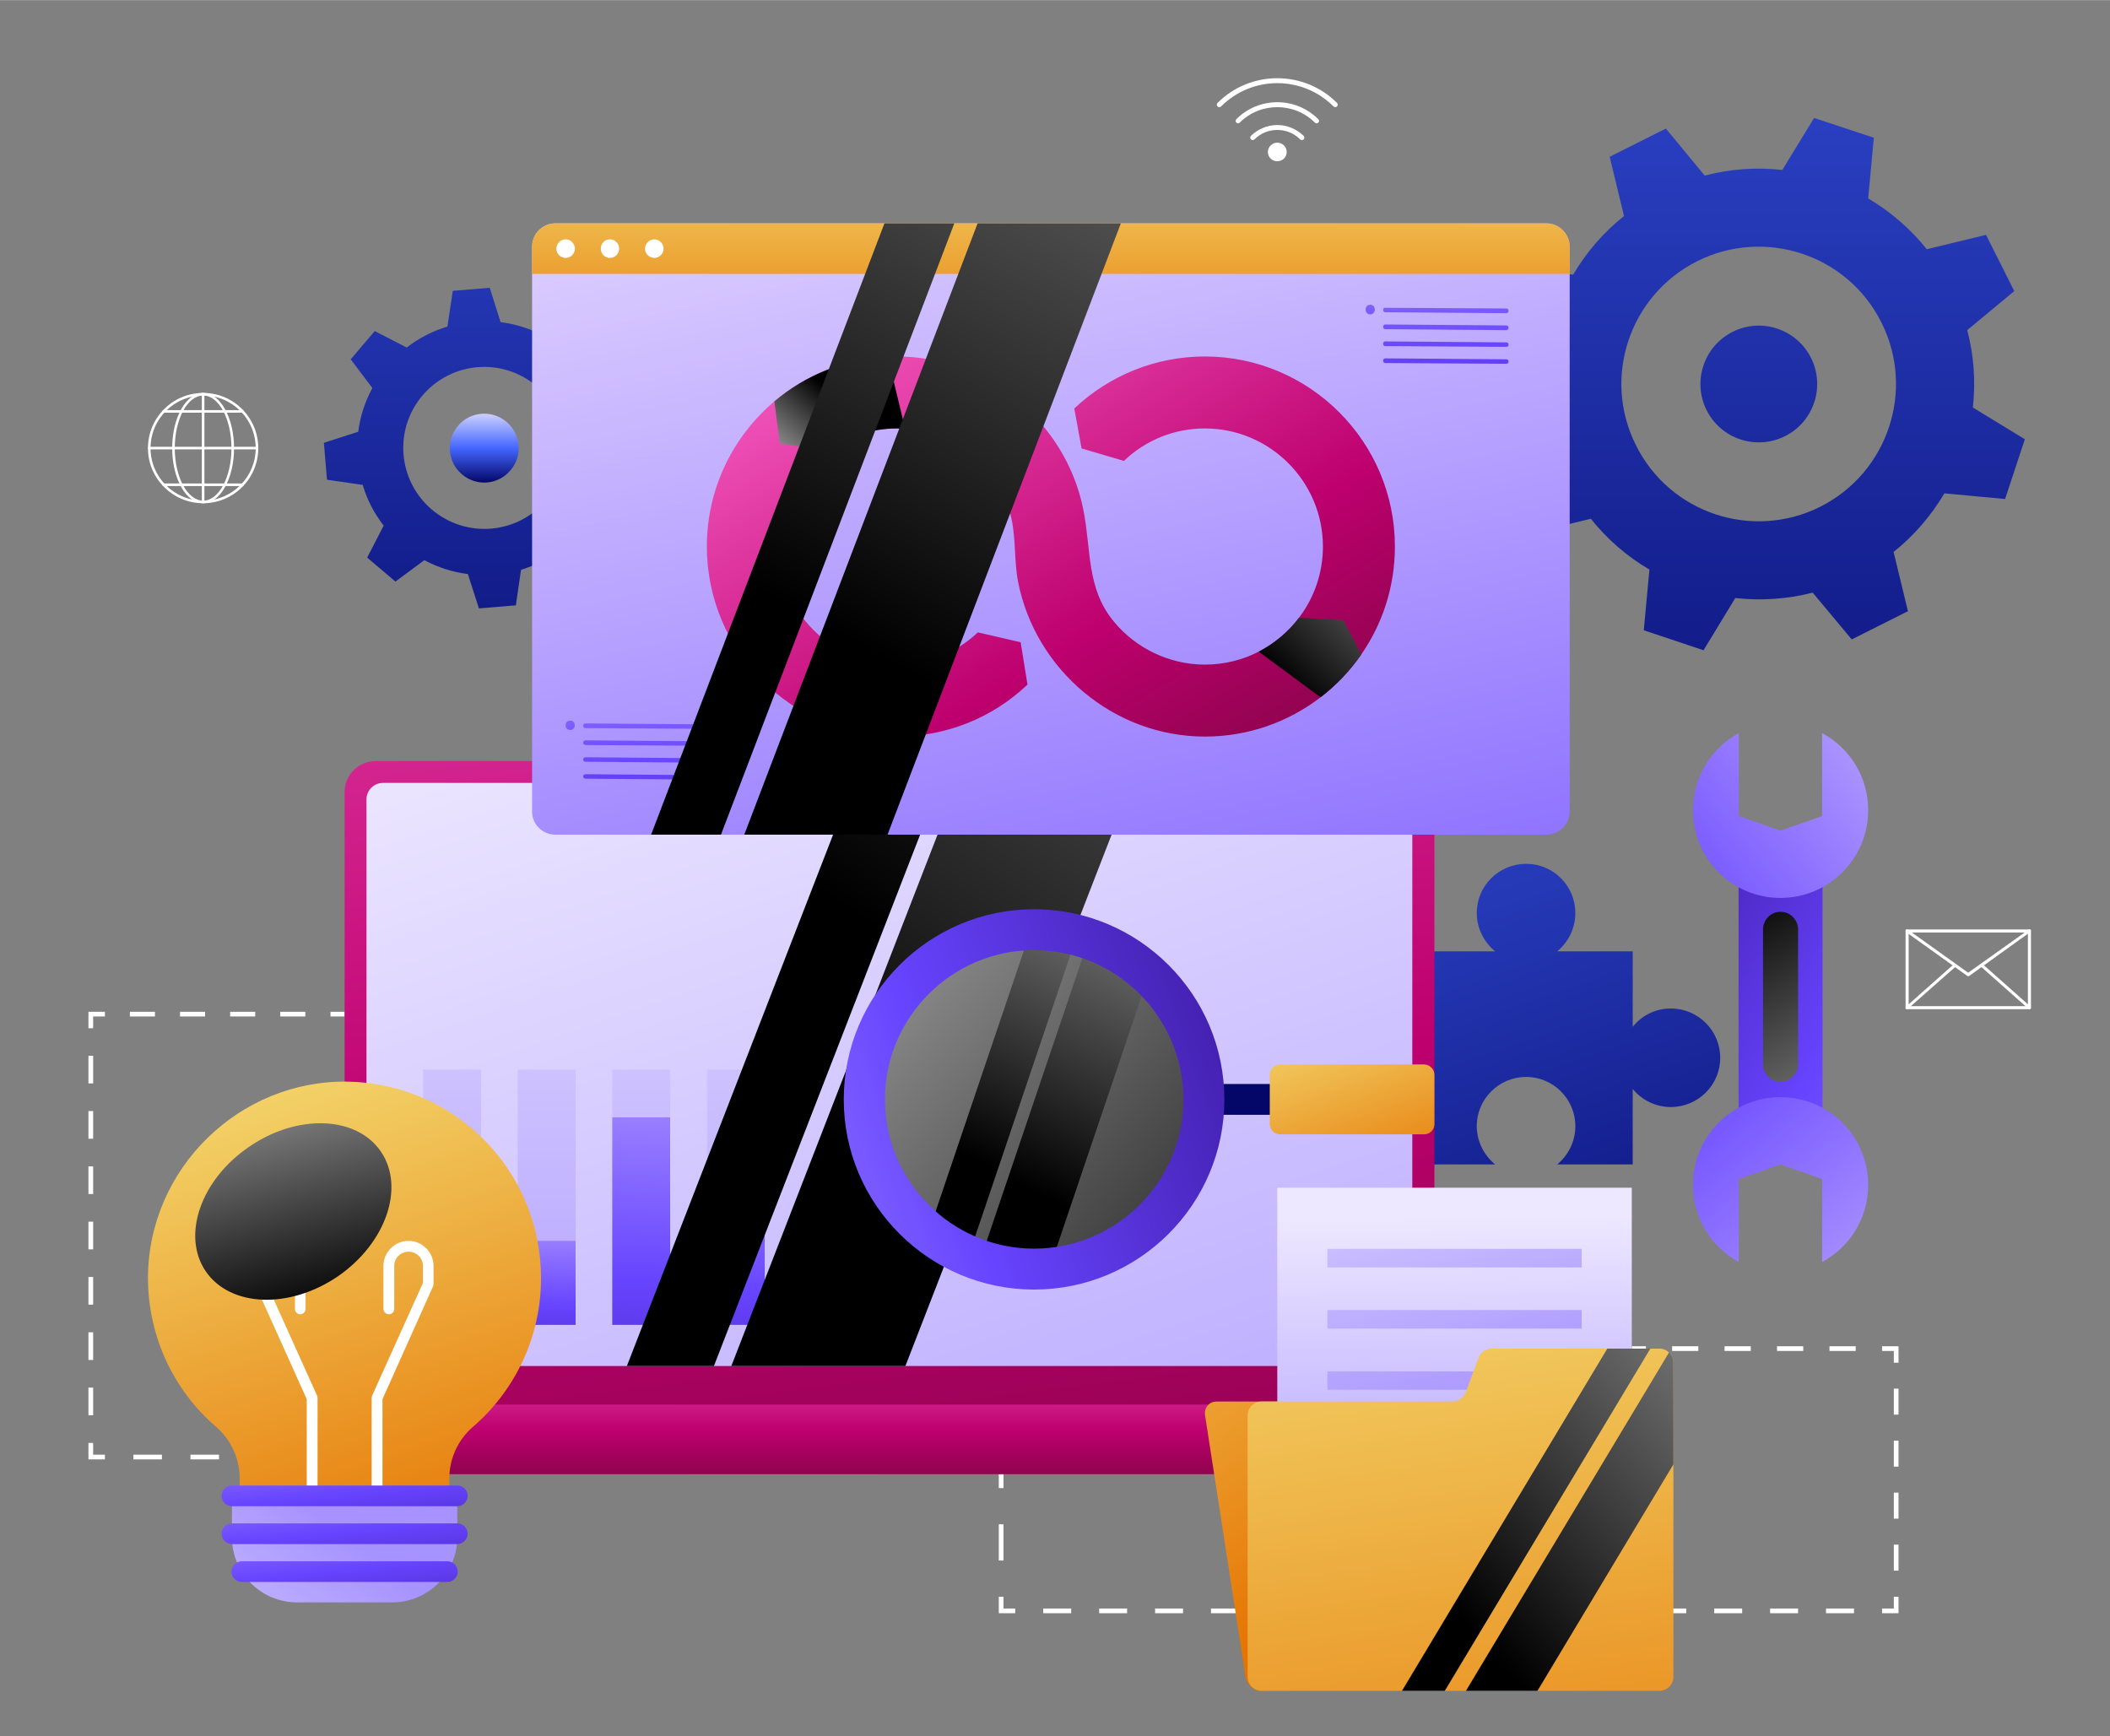 <svg xmlns="http://www.w3.org/2000/svg" viewBox="0 0 897 738" width="700" height="576"><rect x="0" y="0" width="897" height="738" fill="#808080" stroke="none"/><defs><linearGradient id="P" gradientUnits="userSpaceOnUse"></linearGradient><linearGradient id="g1" x2="1" href="#P" gradientTransform="matrix(0,1265.685,-1265.683,0,772.513,-846.446)"><stop stop-color="#ccd0ff"></stop><stop offset=".5" stop-color="#4467ff"></stop><stop offset="1" stop-color="#040768"></stop></linearGradient><linearGradient id="g2" x2="1" href="#P" gradientTransform="matrix(0,1265.817,-1265.816,0,860.828,-846.551)"><stop stop-color="#ccd0ff"></stop><stop offset=".5" stop-color="#4467ff"></stop><stop offset="1" stop-color="#040768"></stop></linearGradient><linearGradient id="g3" x2="1" href="#P" gradientTransform="matrix(0,29.278,-29.278,0,220.501,175.819)"><stop stop-color="#ccd0ff"></stop><stop offset=".5" stop-color="#4467ff"></stop><stop offset="1" stop-color="#040768"></stop></linearGradient><linearGradient id="g4" x2="1" href="#P" gradientTransform="matrix(0,1033.533,-1033.533,0,273.977,-661.254)"><stop stop-color="#ccd0ff"></stop><stop offset=".5" stop-color="#4467ff"></stop><stop offset="1" stop-color="#040768"></stop></linearGradient><linearGradient id="g5" x2="1" href="#P" gradientTransform="matrix(306.289,901.311,-1044.698,355.016,469.481,-306.083)"><stop stop-color="#ccd0ff"></stop><stop offset=".5" stop-color="#4467ff"></stop><stop offset="1" stop-color="#040768"></stop></linearGradient><linearGradient id="g6" x2="1" href="#P" gradientTransform="matrix(133.461,979.987,-1353.612,184.344,424.59,-63.656)"><stop stop-color="#ff6bcf"></stop><stop offset=".53" stop-color="#bd006e"></stop><stop offset="1" stop-color="#560826"></stop></linearGradient><linearGradient id="g7" x2="1" href="#P" gradientTransform="matrix(188.753,551.959,-732.382,250.452,411.101,227.073)"><stop stop-color="#ede8ff"></stop><stop offset="1" stop-color="#a793ff"></stop></linearGradient><linearGradient id="g8" x2="1" href="#P" gradientTransform="matrix(-2.466,357.623,-83.353,-0.575,433.466,294.142)"><stop stop-color="#ede8ff"></stop><stop offset="1" stop-color="#a793ff"></stop></linearGradient><linearGradient id="g9" x2="1" href="#P" gradientTransform="matrix(-2.466,357.623,-83.354,-0.575,473.674,294.42)"><stop stop-color="#ede8ff"></stop><stop offset="1" stop-color="#a793ff"></stop></linearGradient><linearGradient id="g10" x2="1" href="#P" gradientTransform="matrix(-2.466,357.623,-83.354,-0.575,513.884,294.697)"><stop stop-color="#ede8ff"></stop><stop offset="1" stop-color="#a793ff"></stop></linearGradient><linearGradient id="g11" x2="1" href="#P" gradientTransform="matrix(-2.466,357.623,-83.353,-0.575,554.096,294.974)"><stop stop-color="#ede8ff"></stop><stop offset="1" stop-color="#a793ff"></stop></linearGradient><linearGradient id="g12" x2="1" href="#P" gradientTransform="matrix(-4.765,224.361,-93.902,-1.994,271.333,437.771)"><stop stop-color="#dbccff"></stop><stop offset=".5" stop-color="#6744ff"></stop><stop offset="1" stop-color="#240068"></stop></linearGradient><linearGradient id="g13" x2="1" href="#P" gradientTransform="matrix(-2.795,131.588,-91.932,-1.953,259.963,489.775)"><stop stop-color="#dbccff"></stop><stop offset=".5" stop-color="#6744ff"></stop><stop offset="1" stop-color="#240068"></stop></linearGradient><linearGradient id="g14" x2="1" href="#P" gradientTransform="matrix(-6.836,321.869,-95.974,-2.038,434.569,386.276)"><stop stop-color="#dbccff"></stop><stop offset=".5" stop-color="#6744ff"></stop><stop offset="1" stop-color="#240068"></stop></linearGradient><linearGradient id="g15" x2="1" href="#P" gradientTransform="matrix(-5.3,249.534,-94.437,-2.006,410.496,426.32)"><stop stop-color="#dbccff"></stop><stop offset=".5" stop-color="#6744ff"></stop><stop offset="1" stop-color="#240068"></stop></linearGradient><linearGradient id="g16" x2="1" href="#P" gradientTransform="matrix(-450.909,668.7,-213.809,-144.173,1420.203,128.941)"><stop stop-color="#fff"></stop><stop offset="1"></stop></linearGradient><linearGradient id="g17" x2="1" href="#P" gradientTransform="matrix(-450.909,668.7,-267.313,-180.251,1130.72,35.701)"><stop stop-color="#fff"></stop><stop offset="1"></stop></linearGradient><linearGradient id="g18" x2="1" href="#P" gradientTransform="matrix(0,88.668,-1555.461,0,378.973,561.336)"><stop stop-color="#ff6bcf"></stop><stop offset=".53" stop-color="#bd006e"></stop><stop offset="1" stop-color="#560826"></stop></linearGradient><linearGradient id="g19" x2="1" href="#P" gradientTransform="matrix(391.458,326.215,-326.215,391.458,261.837,195.065)"><stop stop-color="#fff"></stop><stop offset="1"></stop></linearGradient><linearGradient id="g20" x2="1" href="#P" gradientTransform="matrix(-111.686,238.622,-59.693,-27.939,670.517,321.95)"><stop stop-color="#fff"></stop><stop offset="1"></stop></linearGradient><linearGradient id="g21" x2="1" href="#P" gradientTransform="matrix(-115.807,247.427,-78.59,-36.784,690.365,322.26)"><stop stop-color="#fff"></stop><stop offset="1"></stop></linearGradient><linearGradient id="g22" x2="1" href="#P" gradientTransform="matrix(44.255,16.681,-11.424,30.309,475.177,438.611)"><stop stop-color="#ccd0ff"></stop><stop offset=".5" stop-color="#4467ff"></stop><stop offset="1" stop-color="#040768"></stop></linearGradient><linearGradient id="g23" x2="1" href="#P" gradientTransform="matrix(456.445,-162.773,162.772,456.443,138.352,465.066)"><stop stop-color="#dbccff"></stop><stop offset=".5" stop-color="#6744ff"></stop><stop offset="1" stop-color="#240068"></stop></linearGradient><linearGradient id="g24" x2="1" href="#P" gradientTransform="matrix(31.692,87.489,-130.345,47.217,569.749,421.185)"><stop stop-color="#f4dc73"></stop><stop offset="1" stop-color="#e57300"></stop></linearGradient><linearGradient id="g25" x2="1" href="#P" gradientTransform="matrix(77.061,233.935,-206.38,67.984,224.828,401.99)"><stop stop-color="#f4dc73"></stop><stop offset="1" stop-color="#e57300"></stop></linearGradient><linearGradient id="g26" x2="1" href="#P" gradientTransform="matrix(86.369,-113.396,126.479,96.334,45.172,754.797)"><stop stop-color="#ede8ff"></stop><stop offset="1" stop-color="#a793ff"></stop></linearGradient><linearGradient id="g27" x2="1" href="#P" gradientTransform="matrix(12.468,118.717,-656.934,68.993,140.967,575.419)"><stop stop-color="#dbccff"></stop><stop offset=".5" stop-color="#6744ff"></stop><stop offset="1" stop-color="#240068"></stop></linearGradient><linearGradient id="g28" x2="1" href="#P" gradientTransform="matrix(12.468,118.717,-656.934,68.993,140.967,591.545)"><stop stop-color="#dbccff"></stop><stop offset=".5" stop-color="#6744ff"></stop><stop offset="1" stop-color="#240068"></stop></linearGradient><linearGradient id="g29" x2="1" href="#P" gradientTransform="matrix(11.907,113.375,-605.026,63.542,141.284,610.383)"><stop stop-color="#dbccff"></stop><stop offset=".5" stop-color="#6744ff"></stop><stop offset="1" stop-color="#240068"></stop></linearGradient><linearGradient id="g30" x2="1" href="#P" gradientTransform="matrix(43.773,167.449,-210.513,55.03,132.962,379.971)"><stop stop-color="#fff"></stop><stop offset="1"></stop></linearGradient><linearGradient id="g31" x2="1" href="#P" gradientTransform="matrix(-333.495,-198.403,254.123,-427.155,888.222,641.652)"><stop stop-color="#dbccff"></stop><stop offset=".5" stop-color="#6744ff"></stop><stop offset="1" stop-color="#240068"></stop></linearGradient><linearGradient id="g32" x2="1" href="#P" gradientTransform="matrix(-259.355,-302.689,302.681,-259.348,809.448,636.254)"><stop stop-color="#dbccff"></stop><stop offset=".5" stop-color="#6744ff"></stop><stop offset="1" stop-color="#240068"></stop></linearGradient><linearGradient id="g33" x2="1" href="#P" gradientTransform="matrix(-303.844,237.763,-237.761,-303.842,881.598,309.918)"><stop stop-color="#dbccff"></stop><stop offset=".5" stop-color="#6744ff"></stop><stop offset="1" stop-color="#240068"></stop></linearGradient><linearGradient id="g34" x2="1" href="#P" gradientTransform="matrix(-104.987,-178.067,121.984,-71.921,693.29,647.924)"><stop stop-color="#fff"></stop><stop offset="1"></stop></linearGradient><linearGradient id="g35" x2="1" href="#P" gradientTransform="matrix(135.113,184.719,-182.415,133.428,545.86,410.765)"><stop stop-color="#f4dc73"></stop><stop offset="1" stop-color="#e57300"></stop></linearGradient><linearGradient id="g36" x2="1" href="#P" gradientTransform="matrix(1.971,156.911,-172.516,2.167,680.54,516.693)"><stop stop-color="#ede8ff"></stop><stop offset="1" stop-color="#a793ff"></stop></linearGradient><linearGradient id="g37" x2="1" href="#P" gradientTransform="matrix(56.378,177.019,-462.759,147.382,585.091,425.564)"><stop stop-color="#ede8ff"></stop><stop offset="1" stop-color="#a793ff"></stop></linearGradient><linearGradient id="g38" x2="1" href="#P" gradientTransform="matrix(56.378,177.019,-462.759,147.382,577.567,427.96)"><stop stop-color="#ede8ff"></stop><stop offset="1" stop-color="#a793ff"></stop></linearGradient><linearGradient id="g39" x2="1" href="#P" gradientTransform="matrix(56.378,177.019,-462.759,147.382,570.043,430.357)"><stop stop-color="#ede8ff"></stop><stop offset="1" stop-color="#a793ff"></stop></linearGradient><linearGradient id="g40" x2="1" href="#P" gradientTransform="matrix(52.296,345.152,-444.299,67.318,667.305,493.807)"><stop stop-color="#f4dc73"></stop><stop offset="1" stop-color="#e57300"></stop></linearGradient><linearGradient id="g41" x2="1" href="#P" gradientTransform="matrix(-246.603,216.444,-78.712,-89.68,938.799,552.163)"><stop stop-color="#fff"></stop><stop offset="1"></stop></linearGradient><linearGradient id="g42" x2="1" href="#P" gradientTransform="matrix(-248.665,218.253,-97.176,-110.717,956.474,567.901)"><stop stop-color="#fff"></stop><stop offset="1"></stop></linearGradient><linearGradient id="g43" x2="1" href="#P" gradientTransform="matrix(226.19,1023.811,-1432.516,316.485,511.838,42.842)"><stop stop-color="#dbccff"></stop><stop offset=".5" stop-color="#6744ff"></stop><stop offset="1" stop-color="#240068"></stop></linearGradient><linearGradient id="g44" x2="1" href="#P" gradientTransform="matrix(197.166,334.243,-402.023,237.148,431.348,49.749)"><stop stop-color="#ff6bcf"></stop><stop offset=".53" stop-color="#bd006e"></stop><stop offset="1" stop-color="#560826"></stop></linearGradient><linearGradient id="g45" x2="1" href="#P" gradientTransform="matrix(38.573,-44.859,38.6,33.191,301.372,199.541)"><stop stop-color="#fff"></stop><stop offset="1"></stop></linearGradient><linearGradient id="g46" x2="1" href="#P" gradientTransform="matrix(-100.409,106.176,-103.327,-97.715,662.273,198.88)"><stop stop-color="#fff"></stop><stop offset="1"></stop></linearGradient><linearGradient id="g47" x2="1" href="#P" gradientTransform="matrix(0,103.517,-2124.818,0,447.277,57.223)"><stop stop-color="#f4dc73"></stop><stop offset="1" stop-color="#e57300"></stop></linearGradient><linearGradient id="g48" x2="1" href="#P" gradientTransform="matrix(12.925,212.727,-205.446,12.482,579.429,44.887)"><stop stop-color="#dbccff"></stop><stop offset=".5" stop-color="#6744ff"></stop><stop offset="1" stop-color="#240068"></stop></linearGradient><linearGradient id="g49" x2="1" href="#P" gradientTransform="matrix(13.067,205.241,-1958.729,124.707,609.329,46.068)"><stop stop-color="#dbccff"></stop><stop offset=".5" stop-color="#6744ff"></stop><stop offset="1" stop-color="#240068"></stop></linearGradient><linearGradient id="g50" x2="1" href="#P" gradientTransform="matrix(13.067,205.234,-1958.719,124.707,608.864,45.962)"><stop stop-color="#dbccff"></stop><stop offset=".5" stop-color="#6744ff"></stop><stop offset="1" stop-color="#240068"></stop></linearGradient><linearGradient id="g51" x2="1" href="#P" gradientTransform="matrix(13.067,205.241,-1958.729,124.707,608.399,45.85)"><stop stop-color="#dbccff"></stop><stop offset=".5" stop-color="#6744ff"></stop><stop offset="1" stop-color="#240068"></stop></linearGradient><linearGradient id="g52" x2="1" href="#P" gradientTransform="matrix(13.067,205.241,-1958.729,124.707,607.934,45.74)"><stop stop-color="#dbccff"></stop><stop offset=".5" stop-color="#6744ff"></stop><stop offset="1" stop-color="#240068"></stop></linearGradient><linearGradient id="g53" x2="1" href="#P" gradientTransform="matrix(12.925,212.727,-205.446,12.482,239.359,221.649)"><stop stop-color="#dbccff"></stop><stop offset=".5" stop-color="#6744ff"></stop><stop offset="1" stop-color="#240068"></stop></linearGradient><linearGradient id="g54" x2="1" href="#P" gradientTransform="matrix(13.067,205.241,-1958.727,124.707,269.258,222.831)"><stop stop-color="#dbccff"></stop><stop offset=".5" stop-color="#6744ff"></stop><stop offset="1" stop-color="#240068"></stop></linearGradient><linearGradient id="g55" x2="1" href="#P" gradientTransform="matrix(13.067,205.241,-1958.727,124.707,268.793,222.721)"><stop stop-color="#dbccff"></stop><stop offset=".5" stop-color="#6744ff"></stop><stop offset="1" stop-color="#240068"></stop></linearGradient><linearGradient id="g56" x2="1" href="#P" gradientTransform="matrix(13.067,205.241,-1958.727,124.707,268.329,222.612)"><stop stop-color="#dbccff"></stop><stop offset=".5" stop-color="#6744ff"></stop><stop offset="1" stop-color="#240068"></stop></linearGradient><linearGradient id="g57" x2="1" href="#P" gradientTransform="matrix(13.067,205.241,-1958.727,124.707,267.864,222.503)"><stop stop-color="#dbccff"></stop><stop offset=".5" stop-color="#6744ff"></stop><stop offset="1" stop-color="#240068"></stop></linearGradient><linearGradient id="g58" x2="1" href="#P" gradientTransform="matrix(-334.818,608.624,-135.285,-74.423,916.696,-215.074)"><stop stop-color="#fff"></stop><stop offset="1"></stop></linearGradient><linearGradient id="g59" x2="1" href="#P" gradientTransform="matrix(-334.818,608.625,-183.006,-100.676,920.039,-213.235)"><stop stop-color="#fff"></stop><stop offset="1"></stop></linearGradient></defs><style>.a{fill:url(#g1)}.b{fill:url(#g2)}.c{fill:url(#g3)}.d{fill:url(#g4)}.e{fill:url(#g5)}.f{fill:none;stroke:#fff;stroke-miterlimit:10;stroke-width:2}.g{fill:none;stroke:#fff;stroke-miterlimit:10;stroke-width:2;stroke-dasharray:10.654,10.654}.h{fill:none;stroke:#fff;stroke-miterlimit:10;stroke-width:2;stroke-dasharray:11.757,11.757}.i{fill:none;stroke:#fff;stroke-miterlimit:10;stroke-width:2;stroke-dasharray:12.135,12.135}.j{fill:none;stroke:#fff;stroke-miterlimit:10;stroke-width:2;stroke-dasharray:15.395,15.395}.k{fill:none;stroke:#fff;stroke-miterlimit:10;stroke-width:2;stroke-dasharray:11.885,11.885}.l{fill:none;stroke:#fff;stroke-miterlimit:10;stroke-width:2;stroke-dasharray:11.054,11.054}.m{fill:none;stroke:#fff;stroke-miterlimit:10;stroke-width:2;stroke-dasharray:11.151,11.151}.n{fill:#fff}.o{fill:url(#g6)}.p{fill:url(#g7)}.q{fill:url(#g8)}.r{fill:url(#g9)}.s{fill:url(#g10)}.t{fill:url(#g11)}.u{fill:url(#g12)}.v{fill:url(#g13)}.w{fill:url(#g14)}.x{fill:url(#g15)}.y{fill:url(#g16)}.z{fill:url(#g17)}.A{fill:url(#g18)}.B{mix-blend-mode:screen;fill:url(#g19)}.C{fill:url(#g20)}.D{fill:url(#g21)}.E{fill:url(#g22)}.F{fill:url(#g23)}.G{fill:url(#g24)}.H{fill:url(#g25)}.I{fill:url(#g26)}.J{fill:url(#g27)}.K{fill:url(#g28)}.L{fill:url(#g29)}.M{mix-blend-mode:screen;fill:url(#g30)}.N{fill:url(#g31)}.O{fill:url(#g32)}.P{fill:url(#g33)}.Q{mix-blend-mode:screen;fill:url(#g34)}.R{fill:url(#g35)}.S{fill:url(#g36)}.T{fill:url(#g37)}.U{fill:url(#g38)}.V{fill:url(#g39)}.W{fill:url(#g40)}.X{fill:url(#g41)}.Y{fill:url(#g42)}.Z{fill:url(#g43)}.a0{fill:url(#g44)}.a1{mix-blend-mode:screen;fill:url(#g45)}.a2{mix-blend-mode:screen;fill:url(#g46)}.a3{fill:url(#g47)}.a4{fill:url(#g48)}.a5{fill:url(#g49)}.a6{fill:url(#g50)}.a7{fill:url(#g51)}.a8{fill:url(#g52)}.a9{fill:url(#g53)}.aa{fill:url(#g54)}.ab{fill:url(#g55)}.ac{fill:url(#g56)}.ad{fill:url(#g57)}.ae{fill:url(#g58)}.af{fill:url(#g59)}</style><path class="a" d="m736.6 141c-12.3 6.2-17.2 21.1-11.1 33.3 6.1 12.3 21.1 17.2 33.3 11.1 12.3-6.1 17.2-21.1 11.1-33.3-6.2-12.3-21.1-17.2-33.3-11.1z"></path><path fill-rule="evenodd" class="b" d="m860.8 186.7l-8.4 25.4-25.8-2.4c-5.6 9.4-12.8 17.9-21.6 24.9l6.1 25.2-23.9 12-16.6-19.9c-10.9 2.8-22 3.5-32.9 2.3l-13.5 22.2-25.4-8.5 2.4-25.8c-9.4-5.5-17.9-12.8-24.9-21.6l-25.2 6.1-12-23.9 19.9-16.5c-2.8-11-3.5-22.1-2.3-33l-22.2-13.5 8.5-25.4 25.8 2.4c5.5-9.4 12.8-17.9 21.6-24.9l-6.1-25.2 23.9-12 16.5 20c11-2.9 22.1-3.6 33-2.4l13.5-22.1 25.4 8.4-2.4 25.8c9.4 5.6 17.9 12.8 24.9 21.6l25.2-6.1 12 23.9-20 16.6c2.9 10.9 3.6 22 2.4 32.9zm-61-49.7c-14.4-28.8-49.5-40.4-78.3-26-28.8 14.5-40.5 49.5-26 78.3 14.4 28.9 49.5 40.5 78.3 26.1 28.8-14.5 40.5-49.6 26-78.4z"></path><path class="c" d="m215.3 179.3c-6.1-5.2-15.4-4.5-20.6 1.7-5.2 6.2-4.5 15.4 1.7 20.6 6.2 5.3 15.4 4.5 20.6-1.7 5.3-6.1 4.5-15.4-1.7-20.6z"></path><path fill-rule="evenodd" class="d" d="m259.4 197.4c-0.8 6.4-2.8 12.7-5.9 18.6l9.1 12.2-10.2 12.1-13.6-7c-5.3 4-11.1 7-17.3 8.9l-2.2 15.1-15.7 1.3-4.7-14.6c-6.4-0.8-12.7-2.8-18.5-5.9l-12.3 9.1-12-10.2 7-13.6c-4.1-5.3-7.1-11.1-8.9-17.3l-15.2-2.2-1.3-15.7 14.6-4.7c0.8-6.4 2.8-12.7 6-18.6l-9.2-12.2 10.2-12 13.6 7c5.3-4.1 11.2-7.1 17.3-8.9l2.3-15.2 15.7-1.3 4.6 14.6c6.4 0.8 12.7 2.8 18.6 5.9l12.2-9.1 12.1 10.2-7 13.6c4 5.3 7 11.2 8.9 17.3l15.1 2.3 1.3 15.7zm-31.3-33.3c-14.5-12.3-36.2-10.5-48.5 4-12.3 14.5-10.5 36.2 4 48.5 14.5 12.3 36.2 10.6 48.5-3.9 12.3-14.5 10.5-36.3-4-48.6z"></path><path class="e" d="m627.8 388.1c0 6.6 3.1 12.4 7.8 16.3h-32.1v32.1c-3.9-4.8-9.7-7.8-16.3-7.8-11.5 0-20.9 9.4-20.9 21 0 11.5 9.4 20.9 20.9 20.9 6.6 0 12.4-3 16.3-7.7v32.1h32.1c-4.7-3.9-7.8-9.7-7.8-16.3 0-11.5 9.4-20.9 21-20.9 11.5 0 20.9 9.4 20.9 20.9 0 6.6-3 12.4-7.7 16.3h32.1v-32.1c3.8 4.7 9.7 7.7 16.2 7.7 11.6 0 21-9.4 21-20.9 0-11.6-9.4-21-21-21-6.5 0-12.4 3-16.2 7.8v-32.1h-32.1c4.7-3.9 7.7-9.7 7.7-16.3 0-11.6-9.4-20.9-20.9-20.9-11.6 0-21 9.3-21 20.9z"></path><path class="f" d="m146.5 431.1h-6"></path><path class="g" d="m129.8 431.1h-79.9"></path><path class="f" d="m44.6 431.1h-6v6"></path><path class="h" d="m38.6 448.8v158.7"></path><path class="f" d="m38.6 613.4v6h6"></path><path class="i" d="m56.7 619.4h91"></path><path class="f" d="m153.8 619.4h6"></path><path class="f" d="m425.6 626.6v6"></path><path class="j" d="m425.6 648v23.1"></path><path class="f" d="m425.6 678.8v6h6"></path><path class="k" d="m443.5 684.8h350.6"></path><path class="f" d="m800.1 684.8h6v-6"></path><path class="l" d="m806.1 667.7v-82.9"></path><path class="f" d="m806.1 579.3v-6h-6"></path><path class="m" d="m788.9 573.3h-83.6"></path><path class="f" d="m699.7 573.3h-6"></path><path fill-rule="evenodd" class="n" d="m86.4 213.9c-13 0-23.5-10.5-23.5-23.4 0-13 10.5-23.5 23.5-23.5 12.9 0 23.4 10.5 23.4 23.5 0 12.9-10.5 23.4-23.4 23.4zm0-45.8c-12.4 0-22.4 10-22.4 22.4 0 12.3 10 22.3 22.4 22.3 12.3 0 22.3-10 22.3-22.3 0-12.4-10-22.4-22.3-22.4z"></path><path fill-rule="evenodd" class="n" d="m86.4 213.9c-7.3 0-13.2-10.5-13.2-23.4 0-13 5.9-23.5 13.2-23.5 7.2 0 13.1 10.5 13.1 23.5 0 12.9-5.9 23.4-13.1 23.4zm0-45.8c-6.7 0-12.1 10-12.1 22.4 0 12.3 5.4 22.3 12.1 22.3 6.6 0 12-10 12-22.3 0-12.4-5.4-22.4-12-22.4z"></path><path class="n" d="m109.3 191h-45.9c-0.3 0-0.5-0.2-0.5-0.5 0-0.4 0.2-0.6 0.5-0.6h45.9c0.3 0 0.5 0.2 0.5 0.6 0 0.3-0.2 0.5-0.5 0.5z"></path><path class="n" d="m86.4 213.9c-0.3 0-0.6-0.2-0.6-0.5v-45.9c0-0.3 0.3-0.5 0.6-0.5 0.3 0 0.5 0.2 0.5 0.5v45.9c0 0.3-0.2 0.5-0.5 0.5z"></path><path class="n" d="m103.1 175.4h-33.5c-0.3 0-0.6-0.3-0.6-0.6 0-0.3 0.3-0.5 0.6-0.5h33.5c0.3 0 0.6 0.2 0.6 0.5 0 0.3-0.3 0.6-0.6 0.6z"></path><path class="n" d="m103.1 206.6h-33.5c-0.3 0-0.6-0.2-0.6-0.5 0-0.3 0.3-0.6 0.6-0.6h33.5c0.3 0 0.6 0.3 0.6 0.6 0 0.3-0.3 0.5-0.6 0.5z"></path><path fill-rule="evenodd" class="n" d="m862.8 429h-52.1c-0.4 0-0.6-0.3-0.6-0.7v-32.6c0-0.3 0.2-0.6 0.6-0.6h52.1c0.3 0 0.6 0.3 0.6 0.6v32.6c0 0.4-0.3 0.7-0.6 0.7zm-51.4-1.3h50.7v-31.3h-50.7z"></path><path class="n" d="m836.7 415q-0.2 0-0.3-0.1l-26.1-18.7c-0.3-0.2-0.3-0.6-0.1-0.9 0.2-0.2 0.6-0.3 0.9-0.1l25.6 18.3 25.7-18.3c0.3-0.2 0.7-0.1 0.9 0.1 0.2 0.3 0.1 0.7-0.2 0.9l-26 18.7q-0.2 0.1-0.4 0.1z"></path><path class="n" d="m810.7 429q-0.3 0-0.5-0.2c-0.2-0.3-0.2-0.7 0.1-0.9l20.4-18.1c0.2-0.2 0.6-0.2 0.9 0.1 0.2 0.2 0.2 0.6-0.1 0.9l-20.4 18q-0.2 0.2-0.4 0.2z"></path><path class="n" d="m862.8 429q-0.3 0-0.5-0.2l-20.3-18c-0.3-0.3-0.3-0.7-0.1-0.9 0.2-0.3 0.6-0.3 0.9-0.1l20.4 18.1c0.3 0.2 0.3 0.6 0 0.9q-0.2 0.2-0.4 0.2z"></path><path class="n" d="m567.7 45.5q-0.5 0-0.8-0.3c-13.2-13.2-34.6-13.2-47.8 0-0.4 0.4-1.1 0.4-1.5 0-0.4-0.4-0.4-1.1 0-1.5 14-14 36.8-14 50.8 0 0.4 0.4 0.4 1.1 0 1.5q-0.3 0.3-0.7 0.3z"></path><path class="n" d="m559.7 52.4q-0.4 0-0.7-0.3c-8.8-8.8-23.2-8.8-32 0-0.4 0.4-1 0.4-1.4 0-0.4-0.4-0.4-1.1 0-1.5 9.6-9.6 25.2-9.6 34.8 0 0.5 0.4 0.5 1.1 0 1.5q-0.3 0.3-0.7 0.3z"></path><path class="n" d="m553.5 59.5q-0.4 0-0.8-0.3c-2.6-2.6-6-4-9.7-4-3.7 0-7.1 1.4-9.7 4-0.4 0.4-1.1 0.4-1.5 0-0.4-0.4-0.4-1 0-1.5 3-2.9 7-4.6 11.2-4.6 4.2 0 8.2 1.7 11.2 4.6 0.4 0.5 0.4 1.1 0 1.5q-0.3 0.3-0.7 0.3z"></path><path class="n" d="m547 64.6c0 2.2-1.8 3.9-4 3.9-2.2 0-4-1.7-4-3.9 0-2.2 1.8-4 4-4 2.2 0 4 1.8 4 4z"></path><path class="o" d="m596.5 323.5h-436.7c-7.4 0-13.3 5.9-13.3 13.3v276.5c0 7.3 5.9 13.3 13.3 13.3h436.7c7.3 0 13.3-6 13.3-13.3v-276.5c0-7.4-6-13.3-13.3-13.3z"></path><path class="p" d="m593.4 332.8h-430.6c-3.8 0-7 3.1-7 7v233.9c0 3.9 3.2 7 7 7h430.6c3.9 0 7-3.1 7-7v-233.9c0-3.9-3.1-7-7-7z"></path><path class="q" d="m204.5 563.2h-24.6v-108.5h24.6z"></path><path class="r" d="m244.7 563.2h-24.6v-108.5h24.6z"></path><path class="s" d="m284.9 563.2h-24.6v-108.5h24.6z"></path><path class="t" d="m325.1 563.2h-24.5v-108.5h24.5z"></path><path class="u" d="m204.5 563.2h-24.6v-61.3h24.6z"></path><path class="v" d="m244.7 563.2h-24.6v-35.7h24.6z"></path><path class="w" d="m284.9 563.2h-24.6v-88.2h24.6z"></path><path class="x" d="m325.1 563.2h-24.5v-68.2h24.5z"></path><g style="mix-blend-mode:screen"><path class="y" d="m303.5 580.7h-37l96.2-247.9h37z"></path><path class="z" d="m384.9 580.7h-74l96.2-247.9h74z"></path></g><path class="A" d="m119.5 597.1v10.8c7.3 7.3 11.3 11.4 18.6 18.7h480c7.3-7.3 11.4-11.4 18.7-18.7v-10.8z"></path><path class="B" d="m439.6 399.6c37.4 0 67.7 30.4 67.7 67.8 0 37.3-30.3 67.7-67.7 67.7-37.4 0-67.7-30.4-67.7-67.7 0-37.4 30.3-67.8 67.7-67.8z"></path><g style="mix-blend-mode:screen"><path class="C" d="m438.3 395.1l-43.6 128.9 18.3 6.2 43.6-128.9z"></path><path class="D" d="m461.6 403l-43.6 128.9 27.5 9.3 43.6-128.9z"></path></g><path class="E" d="m547.1 460.8v13.1h-31.4v-13.1z"></path><path fill-rule="evenodd" class="F" d="m520.5 467.4c0 44.6-36.3 80.8-80.9 80.8-44.6 0-80.9-36.2-80.9-80.8 0-44.6 36.3-80.9 80.9-80.9 44.6 0 80.9 36.3 80.9 80.9zm-144.3 0c0 34.9 28.5 63.4 63.4 63.4 35 0 63.5-28.5 63.5-63.4 0-35-28.5-63.5-63.5-63.5-34.9 0-63.4 28.5-63.4 63.5z"></path><path class="G" d="m539.8 456.9v20.9c0 2.5 2 4.4 4.4 4.4h61.2c2.4 0 4.4-1.9 4.4-4.4v-20.9c0-2.4-2-4.4-4.4-4.4h-61.2c-2.4 0-4.4 2-4.4 4.4z"></path><path class="H" d="m230 543.4c0-45.7-36.5-82.7-82-83.6-46.3-0.8-84.9 37-85.1 83.3 0 25.4 11.2 48.2 29 63.5 6.4 5.5 10 13.6 10 22v11.7h89.1v-11.7c0-8.4 3.6-16.4 9.9-21.9 17.8-15.3 29.1-38 29.1-63.3z"></path><path class="n" d="m113.2 545.4v-7.3c0-3.3 2.7-6 6.1-6 3.3 0 6.1 2.7 6.1 6v18.3c0 1.3 1 2.3 2.2 2.3 1.3 0 2.3-1 2.3-2.3v-18.3c0-5.8-4.8-10.6-10.6-10.6-5.9 0-10.7 4.8-10.7 10.6v7.8q0 0.5 0.2 0.9l21.6 48v36.7c0 1.2 1 2.2 2.3 2.2 1.2 0 2.3-1 2.3-2.2v-37.2q0-0.5-0.2-1z"></path><path class="n" d="m173.7 527.5c-5.9 0-10.7 4.8-10.7 10.6v18.3c0 1.3 1.1 2.3 2.3 2.3 1.3 0 2.3-1 2.3-2.3v-18.3c0-3.3 2.7-6 6.1-6 3.3 0 6.1 2.7 6.1 6v7.3l-21.6 47.9q-0.2 0.5-0.2 1v37.2c0 1.2 1 2.2 2.3 2.2 1.2 0 2.3-1 2.3-2.2v-36.7l21.5-48q0.2-0.4 0.2-0.9v-7.8c0-5.8-4.8-10.6-10.6-10.6z"></path><path class="I" d="m98.6 635.9v17.6c0 15.3 12.4 27.7 27.7 27.7h40.4c15.3 0 27.7-12.4 27.7-27.7v-17.6z"></path><path class="J" d="m194.4 631.5h-95.8c-2.5 0-4.4 1.9-4.4 4.4 0 2.4 1.9 4.4 4.4 4.4h95.8c2.4 0 4.4-2 4.4-4.4 0-2.5-2-4.4-4.4-4.4z"></path><path class="K" d="m194.4 647.6h-95.8c-2.5 0-4.4 2-4.4 4.4 0 2.4 1.9 4.4 4.4 4.4h95.8c2.4 0 4.4-2 4.4-4.4 0-2.4-2-4.4-4.4-4.4z"></path><path class="L" d="m190.2 663.7h-87.4c-2.4 0-4.4 2-4.4 4.4 0 2.4 2 4.4 4.4 4.4h87.4c2.4 0 4.4-2 4.4-4.4 0-2.4-2-4.4-4.4-4.4z"></path><path class="M" d="m161.9 489.5c10.4 15.2 2.2 39-18.3 53.1-20.6 14-45.6 13.1-56.1-2.1-10.4-15.2-2.2-39 18.4-53 20.5-14.1 45.6-13.2 56 2z"></path><path class="N" d="m739.1 372.2h35.7v103h-35.7z"></path><path class="O" d="m739.2 536.5v-35.3l17.7-6.2 17.7 6.2v35.3c11.7-6.3 19.6-18.6 19.6-32.8 0-20.6-16.7-37.3-37.3-37.3-20.6 0-37.2 16.7-37.2 37.3 0 14.2 7.9 26.5 19.5 32.8z"></path><path class="P" d="m774.6 311.6v35.3l-17.7 6.2-17.7-6.2v-35.3c-11.6 6.3-19.5 18.6-19.5 32.8 0 20.6 16.6 37.3 37.2 37.3 20.6 0 37.3-16.7 37.3-37.3 0-14.2-7.9-26.5-19.6-32.8z"></path><path class="Q" d="m756.9 459.9c4.2 0 7.5-3.4 7.5-7.5v-57.3c0-4.1-3.3-7.5-7.5-7.5-4.1 0-7.4 3.4-7.4 7.5v57.3c0 4.1 3.3 7.5 7.4 7.5z"></path><path class="R" d="m683 573.3h-71.3c-2.5 0-4.5 1.5-5 3.8l-3.2 14.8c-0.5 2.3-2.5 3.9-4.9 3.9h-81.3c-3.3 0-5.5 2.6-5 5.9l17.2 111.2c0.5 3.2 3.5 5.9 6.8 5.9h169.1c3.3 0 5.5-2.7 5-5.9l-20.6-133.7c-0.5-3.2-3.6-5.9-6.8-5.9z"></path><path class="S" d="m693.7 641.7h-150.7v-136.8h150.7z"></path><path class="T" d="m672.4 538.8h-108.1v-7.9h108.1z"></path><path class="U" d="m672.4 564.8h-108.1v-7.9h108.1z"></path><path class="V" d="m672.4 590.8h-108.1v-7.8h108.1z"></path><path class="W" d="m711.4 579.2v133.7c0 3.2-2.7 5.9-6 5.9h-169.1c-3.3 0-5.9-2.7-5.9-5.9v-111.2c0-3.3 2.6-5.9 5.9-5.9h81.2c2.5 0 4.7-1.6 5.6-3.9l5.5-14.8c0.9-2.3 3.1-3.8 5.5-3.8h71.3c1.6 0 3.1 0.6 4.1 1.7 1.2 1 1.9 2.6 1.9 4.2z"></path><g style="mix-blend-mode:screen"><path class="X" d="m701.6 573.3l-87.4 145.5h-18.2l87.3-145.5z"></path><path class="Y" d="m711.4 579.2v43.3l-57.8 96.3h-30.4l86.3-143.8c1.2 1 1.9 2.6 1.9 4.2z"></path></g><path class="Z" d="m667.3 104.8v240.2c0 5.4-4.5 9.8-9.9 9.8h-421.3c-5.5 0-9.9-4.4-9.9-9.8v-240.2c0-5.4 4.4-9.9 9.9-9.9h421.3c5.4 0 9.9 4.5 9.9 9.9z"></path><path class="a0" d="m593 232.3c0 17.1-5.3 32.9-14.3 45.9-4.8 7-10.7 13.1-17.3 18.2-13.7 10.5-30.7 16.7-49.2 16.7-38.5 0-72-28.2-79.4-65.8-1.8-9.4-0.8-19.3-3.2-28.5-1.8-6.9-5.4-13.5-10-18.9-8.8-10.3-21.4-16.7-34.8-17.6q-1.7-0.2-3.5-0.2c-11 0-21.1 3.6-29.4 9.6-12.6 9.1-20.8 23.9-20.8 40.6 0 27.7 22.5 50.2 50.2 50.2 12.9 0 25.1-4.9 34.4-13.7l18.2 4.2 2.9 18c-15 14.3-34.8 22.1-55.5 22.1-44.6 0-80.8-36.2-80.8-80.8 0-24.7 11.1-46.8 28.7-61.7 13.1-11.1 29.9-18.1 48.2-19q1.9-0.1 3.9-0.1c37.9 0 71.7 27.7 79.2 64.9 3.5 17.2 1.2 33.5 13 47.8 9.5 11.5 23.8 18.3 38.7 18.3 8.3 0 16.1-2 22.9-5.5 6.7-3.5 12.6-8.4 17.1-14.4 6.4-8.4 10.2-18.9 10.2-30.3 0-27.6-22.5-50.2-50.2-50.2-12.9 0-25.1 4.9-34.4 13.8l-18-5.3-3.1-17c15.1-14.2 34.8-22.1 55.5-22.1 44.6 0 80.8 36.3 80.8 80.8z"></path><path class="a1" d="m384.8 182.3q-1.7-0.2-3.5-0.2c-11 0-21.1 3.6-29.4 9.6l-20.4-3.2-2.3-17.9c13.1-11.1 29.9-18.1 48.2-19z"></path><path class="a2" d="m578.7 278.2c-4.8 7-10.7 13.1-17.3 18.2l-26.3-19.4c6.7-3.5 12.6-8.4 17.1-14.4l18.9 1z"></path><path class="a3" d="m667.3 104.8v11.6h-441.1v-11.6c0-5.4 4.4-9.9 9.9-9.9h421.3c5.4 0 9.9 4.5 9.9 9.9z"></path><path class="n" d="m244.4 105.7c0 2.1-1.8 3.9-3.9 3.9-2.2 0-4-1.8-4-3.9 0-2.2 1.8-4 4-4 2.1 0 3.9 1.8 3.9 4z"></path><path class="n" d="m263.2 105.7c0 2.1-1.7 3.9-3.9 3.9-2.2 0-3.9-1.8-3.9-3.9 0-2.2 1.7-4 3.9-4 2.2 0 3.9 1.8 3.9 4z"></path><path class="n" d="m282.1 105.7c0 2.1-1.8 3.9-3.9 3.9-2.2 0-4-1.8-4-3.9 0-2.2 1.8-4 4-4 2.1 0 3.9 1.8 3.9 4z"></path><path class="a4" d="m582.5 129.5c-2.6 0-2.6 4.1 0 4.1 2.6 0 2.6-4.1 0-4.1z"></path><path class="a5" d="m640.4 131.1q-25.7-0.2-51.5-0.3c-1.2-0.1-1.2 1.9 0 1.9q25.8 0.2 51.5 0.4c1.2 0 1.2-2 0-2z"></path><path class="a6" d="m640.4 138.3q-25.7-0.2-51.5-0.4c-1.2 0-1.2 2 0 2q25.8 0.2 51.5 0.4c1.2 0 1.2-2 0-2z"></path><path class="a7" d="m640.4 145.5q-25.7-0.2-51.5-0.4c-1.2 0-1.2 2 0 2q25.8 0.2 51.5 0.3c1.2 0.1 1.2-1.9 0-1.9z"></path><path class="a8" d="m640.4 152.7q-25.7-0.2-51.5-0.4c-1.2 0-1.2 2 0 2q25.8 0.2 51.5 0.3c1.2 0 1.2-1.9 0-1.9z"></path><path class="a9" d="m242.4 306.3c-2.6 0-2.6 4 0 4 2.6 0 2.6-4 0-4z"></path><path class="aa" d="m300.3 307.9q-25.7-0.2-51.4-0.4c-1.3 0-1.3 2 0 2q25.7 0.1 51.4 0.3c1.3 0 1.3-1.9 0-1.9z"></path><path class="ab" d="m300.3 315.1q-25.7-0.2-51.4-0.4c-1.3 0-1.3 1.9 0 2q25.7 0.1 51.4 0.3c1.3 0 1.3-1.9 0-1.9z"></path><path class="ac" d="m300.3 322.3q-25.7-0.2-51.4-0.4c-1.3 0-1.3 1.9 0 1.9q25.7 0.2 51.4 0.4c1.3 0 1.3-1.9 0-1.9z"></path><path class="ad" d="m300.3 329.5q-25.7-0.2-51.4-0.4c-1.3 0-1.3 1.9 0 1.9q25.7 0.2 51.4 0.4c1.3 0 1.3-1.9 0-1.9z"></path><g style="mix-blend-mode:screen"><path class="ae" d="m306.5 354.8h-29.7l99.2-259.9h29.7z"></path><path class="af" d="m377.3 354.8h-60.9l99.2-259.9h60.9z"></path></g></svg>